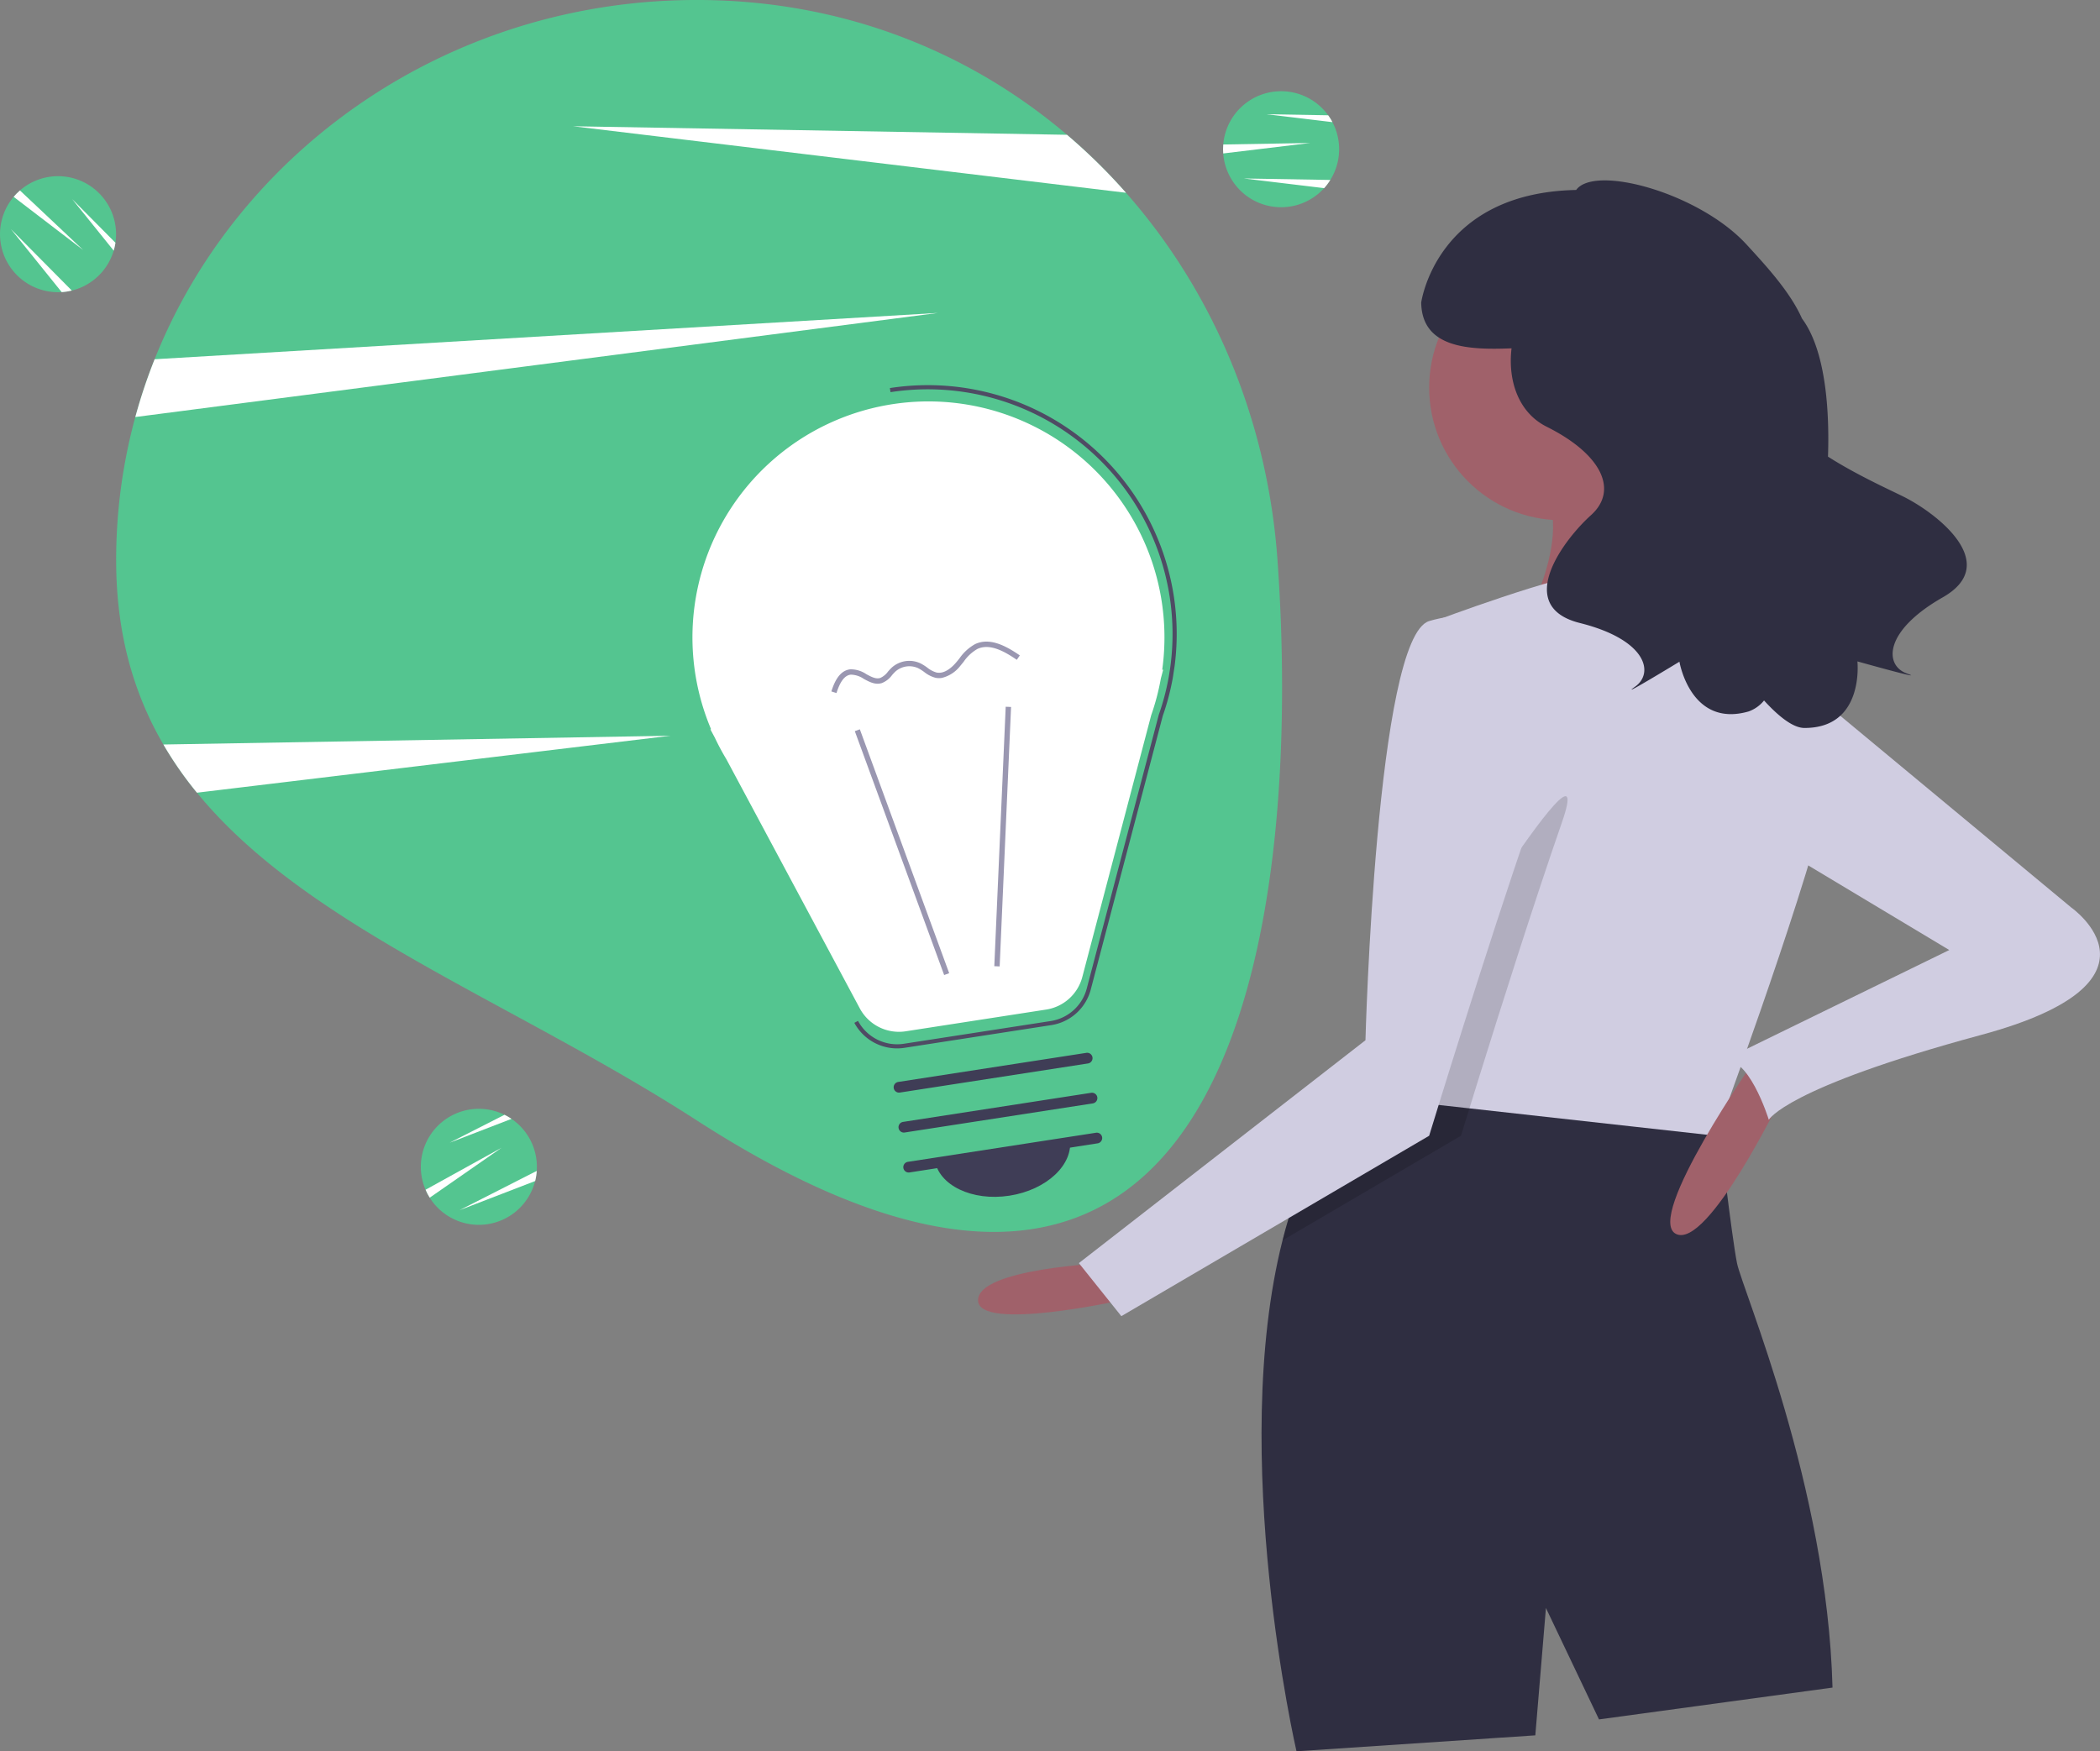 <svg id="undraw_new_ideas_jdea" xmlns="http://www.w3.org/2000/svg" width="528.326" height="440.689" viewBox="0 0 528.326 440.689">
  <rect x="0" y="0" width="528.326" height="440.689" fill="#808080" stroke="none"/>
  <path id="Path_46250" data-name="Path 46250" d="M488.049,168.477c0,18.342,4.344,33.44,11.88,46.374a92.655,92.655,0,0,0,8.444,12.126c27.7,33.884,79.21,52.429,125.762,82.469,137.412,88.67,152.3-53.415,146.091-140.969-2.5-35.328-16.261-67.689-38.119-92.467a145.1,145.1,0,0,0-14.837-14.587C702.454,40.291,670.4,27.5,634.134,27.5c-62.213,0-115.341,37.524-136.406,90.4a136.562,136.562,0,0,0-9.679,50.573Z" transform="translate(-458.826 -27.503)" fill="#54c590"/>
  <path id="Path_46251" data-name="Path 46251" d="M563.344,88.423l139.1,16.736A145.106,145.106,0,0,0,687.6,90.571Z" transform="translate(-419.161 -56.651)" fill="#fff"/>
  <path id="Path_46252" data-name="Path 46252" d="M783.054,384.709a92.658,92.658,0,0,0,8.444,12.126L910.646,382.5Z" transform="translate(-741.951 -197.36)" fill="#fff"/>
  <path id="Path_46253" data-name="Path 46253" d="M654.054,204.694,855.985,178.5l-197.07,11.651A135.844,135.844,0,0,0,654.054,204.694Z" transform="translate(-620.012 -99.752)" fill="#fff"/>
  <path id="Path_46254" data-name="Path 46254" d="M460.518,86.107c0,.36.01.715.042,1.064a14.6,14.6,0,1,0,27.474-7.88,13.424,13.424,0,0,0-1.074-1.726,14.6,14.6,0,0,0-26.389,7.354C460.534,85.309,460.518,85.705,460.518,86.107Z" transform="translate(-152.817 -48.556)" fill="#54c590"/>
  <path id="Path_46255" data-name="Path 46255" d="M474.519,98.069c0,.36.01.715.042,1.064L496.423,96.5l-21.852.375C474.534,97.271,474.519,97.668,474.519,98.069Z" transform="translate(-166.817 -60.518)" fill="#fff"/>
  <path id="Path_46256" data-name="Path 46256" d="M464.779,113.615,485,116.05a14.633,14.633,0,0,0,1.544-2.06Z" transform="translate(-151.862 -68.705)" fill="#fff"/>
  <path id="Path_46257" data-name="Path 46257" d="M463.758,82.615l16.564,1.992a13.424,13.424,0,0,0-1.074-1.726Z" transform="translate(-145.105 -53.872)" fill="#fff"/>
  <path id="Path_46258" data-name="Path 46258" d="M849.219,583.954c.169.318.344.626.536.92a14.6,14.6,0,1,0,20.574-19.84,13.435,13.435,0,0,0-1.758-1.021,14.6,14.6,0,0,0-19.863,18.866C848.858,583.242,849.03,583.6,849.219,583.954Z" transform="translate(-741.645 -283.487)" fill="#54c590"/>
  <path id="Path_46259" data-name="Path 46259" d="M865.07,592.942c.169.318.344.626.536.92l18.079-12.57-19.126,10.575C864.709,592.23,864.881,592.587,865.07,592.942Z" transform="translate(-757.496 -292.475)" fill="#fff"/>
  <path id="Path_46260" data-name="Path 46260" d="M847.6,602.349l19.007-7.33a14.636,14.636,0,0,0,.4-2.543Z" transform="translate(-731.967 -297.826)" fill="#fff"/>
  <path id="Path_46261" data-name="Path 46261" d="M859.774,572.421l15.565-6a13.434,13.434,0,0,0-1.758-1.021Z" transform="translate(-746.656 -284.868)" fill="#fff"/>
  <path id="Path_46262" data-name="Path 46262" d="M1054.671,116.912c-.251.258-.491.519-.713.791a14.6,14.6,0,1,0,25.171,13.541,13.433,13.433,0,0,0,.436-1.986,14.6,14.6,0,0,0-24.026-13.161C1055.239,116.352,1054.951,116.625,1054.671,116.912Z" transform="translate(-1050.523 -68.174)" fill="#54c590"/>
  <path id="Path_46263" data-name="Path 46263" d="M1067.114,120.208c-.251.258-.491.519-.713.791l17.487,13.383-15.906-14.988C1067.682,119.647,1067.394,119.92,1067.114,120.208Z" transform="translate(-1062.966 -71.469)" fill="#fff"/>
  <path id="Path_46264" data-name="Path 46264" d="M1071.877,138.039l12.779,15.865a14.635,14.635,0,0,0,2.543-.4Z" transform="translate(-1069.134 -80.391)" fill="#fff"/>
  <path id="Path_46265" data-name="Path 46265" d="M1050.831,123.526l10.467,12.991a13.432,13.432,0,0,0,.436-1.986Z" transform="translate(-1032.693 -73.447)" fill="#fff"/>
  <path id="Path_46266" data-name="Path 46266" d="M597.63,636.956s-32.046,1.335-32.046,9.347,36.051,0,36.051,0Z" transform="translate(-319.524 -319.108)" fill="#a0616a"/>
  <path id="Path_46267" data-name="Path 46267" d="M231.309,716.667l60.086-4.006,2.67-32.046,13.352,28.04,58.75-8.011c-1.335-50.739-22.7-100.143-24.034-106.819s-4.526-34.262-4.526-34.262c-5.835-12.378-36.412-13.539-60.379-12.418-9.934.454-18.747,1.309-24.181,1.923-3.592.4-5.715.694-5.715.694-9.574,9.867-15.742,23.313-19.534,38.335C214.124,642.215,231.309,716.667,231.309,716.667Z" transform="translate(94.866 -275.978)" fill="#2f2e41"/>
  <ellipse id="Ellipse_8211" data-name="Ellipse 8211" cx="33.381" cy="33.381" rx="33.381" ry="33.381" transform="translate(359.555 64.153)" fill="#a0616a"/>
  <path id="Path_46268" data-name="Path 46268" d="M293.074,229.879s9.347,41.392,24.034,53.409-57.415,0-57.415,0,16.023-26.7,4.006-38.722S293.074,229.879,293.074,229.879Z" transform="translate(122.562 -124.334)" fill="#a0616a"/>
  <path id="Path_46269" data-name="Path 46269" d="M222.17,436.314l22.152,2.457,61.968,6.89s.294-.788.814-2.217c4.5-12.271,26.171-71.983,28.561-89.915,2.671-20.029-25.369-44.063-25.369-44.063s-26.7-5.341-34.716-5.341-40.057,12.017-40.057,12.017l-11.95,107.5-1.028,9.307Z" transform="translate(125.368 -159.859)" fill="#d0cde1"/>
  <path id="Path_46270" data-name="Path 46270" d="M350.316,523.443l44.9-26.317s.788-2.564,2.123-6.89c.668-2.163,1.482-4.78,2.4-7.744,5.181-16.637,13.873-44.09,20.843-64.145,10.682-30.71-41.392,54.745-41.392,54.745l-2.6,2.016-1.028,9.307c-3.592.4-5.715.694-5.715.694C360.277,494.975,354.108,508.421,350.316,523.443Z" transform="translate(-27.653 -211.323)" opacity="0.15"/>
  <path id="Path_46271" data-name="Path 46271" d="M471.33,328.664s13.352,17.358,2.67,48.068-25.37,78.779-25.37,78.779l-77.444,45.4-10.682-13.352,72.1-56.08S435.278,330,448.631,325.994,471.33,328.664,471.33,328.664Z" transform="translate(-89.075 -169.709)" fill="#d0cde1"/>
  <path id="Path_46272" data-name="Path 46272" d="M274.98,547.734s-18.693,38.722-26.7,34.716S268.3,538.387,268.3,538.387Z" transform="translate(173.368 -271.946)" fill="#a0616a"/>
  <path id="Path_46273" data-name="Path 46273" d="M110.843,352.77l70.767,58.75s26.7,18.693-22.7,32.046S105.5,464.93,105.5,464.93s-5.341-17.358-12.017-14.688L150.9,422.2l-46.733-28.04Z" transform="translate(339.508 -183.134)" fill="#d0cde1"/>
  <path id="Path_46274" data-name="Path 46274" d="M278.984,194.082c-3.714-1.839-11.916-5.552-18.9-10.024.49-14.549-1.3-27.757-6.546-34.758-2.944-6.684-9.126-13.376-13.967-18.646-11.89-12.942-38.181-20.166-42.844-13.7-35.269.7-38.982,28.341-38.982,28.341.183,11.563,12.2,11.929,22.729,11.508-.943,7.894,1.57,16.1,8.845,19.734,13.912,6.956,18.086,16,11.13,22.26s-19.477,22.955-2.782,27.129,18.782,12.521,13.912,16,11.13-6.261,11.13-6.261,2.782,16.695,17.39,12.521a8.787,8.787,0,0,0,3.9-2.766c3.945,4.335,7.465,6.9,10.117,6.912,15.192.081,13.37-16.746,13.37-16.746s18.032,5.064,12.406,3.028-5.868-10.637,9.083-19.158S287.371,198.235,278.984,194.082Z" transform="translate(199.809 -69.15)" fill="#2f2e41"/>
  <path id="Path_46275" data-name="Path 46275" d="M662.971,288.722l.242-.032-.591,2.246a59.035,59.035,0,0,1-2.425,9.219l-17.328,65.873a11.165,11.165,0,0,1-9.091,8.193l-35.339,5.467a11.165,11.165,0,0,1-11.55-5.764L553.307,311.2a58.96,58.96,0,0,1-2.873-5.366l-1.14-2.13.178-.023a59.375,59.375,0,1,1,113.5-14.956Z" transform="translate(-370.577 -120.173)" fill="#fff"/>
  <path id="Path_46276" data-name="Path 46276" d="M549.63,380.238a12.145,12.145,0,0,0,1.858-.143l36.939-5.715a12.189,12.189,0,0,0,9.927-8.947l18.113-68.855a62.086,62.086,0,0,0,2.544-9.678l.458-3.012a62.6,62.6,0,0,0-71.654-69.814l.16,1.031a61.576,61.576,0,0,1,70.371,69.318l-.352,2.253a61.688,61.688,0,0,1-2.523,9.6l-18.125,68.9a11.145,11.145,0,0,1-9.077,8.182l-36.939,5.715a11.164,11.164,0,0,1-11.533-5.756l-.92.492A12.215,12.215,0,0,0,549.63,380.238Z" transform="translate(-323.936 -116.42)" fill="#4f4b64"/>
  <rect id="Rectangle_1239" data-name="Rectangle 1239" width="65.355" height="1.349" transform="translate(237.533 245.356) rotate(-110.115)" fill="#9a97b1"/>
  <rect id="Rectangle_1240" data-name="Rectangle 1240" width="1.349" height="65.355" transform="translate(251.498 243.193) rotate(-177.484)" fill="#9a97b1"/>
  <path id="Path_46277" data-name="Path 46277" d="M576.381,584.034l47.333-7.322a1.349,1.349,0,1,0-.413-2.667l-47.333,7.323a1.349,1.349,0,1,0,.413,2.667Z" transform="translate(-347.565 -289)" fill="#3f3d56"/>
  <path id="Path_46278" data-name="Path 46278" d="M578.709,564.761l47.333-7.323a1.349,1.349,0,1,0-.413-2.667L578.3,562.095a1.349,1.349,0,1,0,.413,2.667Z" transform="translate(-351.106 -279.778)" fill="#3f3d56"/>
  <path id="Path_46279" data-name="Path 46279" d="M581.036,545.488l47.333-7.323a1.349,1.349,0,0,0-.413-2.667l-47.333,7.323a1.349,1.349,0,0,0,.413,2.667Z" transform="translate(-354.647 -270.557)" fill="#3f3d56"/>
  <path id="Path_46280" data-name="Path 46280" d="M609.068,591.293c-9.389,1.452-17.809-2.6-18.808-9.057l34-5.26C625.258,583.431,618.456,589.841,609.068,591.293Z" transform="translate(-355.113 -290.41)" fill="#3f3d56"/>
  <path id="Path_46281" data-name="Path 46281" d="M642.329,346.22a8.311,8.311,0,0,0,4.606-2.978c.3-.351.593-.715.886-1.079a10.536,10.536,0,0,1,3.477-3.236c3.1-1.445,6.745.573,9.9,2.738l.763-1.113c-3.473-2.381-7.522-4.58-11.237-2.848a11.692,11.692,0,0,0-3.958,3.614c-.284.354-.568.707-.859,1.047-.952,1.112-2.852,2.915-4.888,2.5a6.57,6.57,0,0,1-2.344-1.241,12.563,12.563,0,0,0-1.659-1.047,6.607,6.607,0,0,0-7.253,1.025,13.064,13.064,0,0,0-.984,1.041,4.782,4.782,0,0,1-1.926,1.582c-1.1.353-2.268-.278-3.5-.944a6.976,6.976,0,0,0-4.083-1.223l-.146.02c-2.658.411-3.883,3.35-4.576,5.544l1.287.406c.942-2.981,2.089-4.464,3.593-4.629a5.932,5.932,0,0,1,3.285,1.07c1.428.771,2.906,1.568,4.553,1.042a5.835,5.835,0,0,0,2.531-1.978,11.867,11.867,0,0,1,.88-.935,5.3,5.3,0,0,1,5.743-.812,11.387,11.387,0,0,1,1.479.939,7.665,7.665,0,0,0,2.852,1.462,4.436,4.436,0,0,0,1.577.035Z" transform="translate(-405.389 -175.628)" fill="#9a97b1"/>
</svg>
